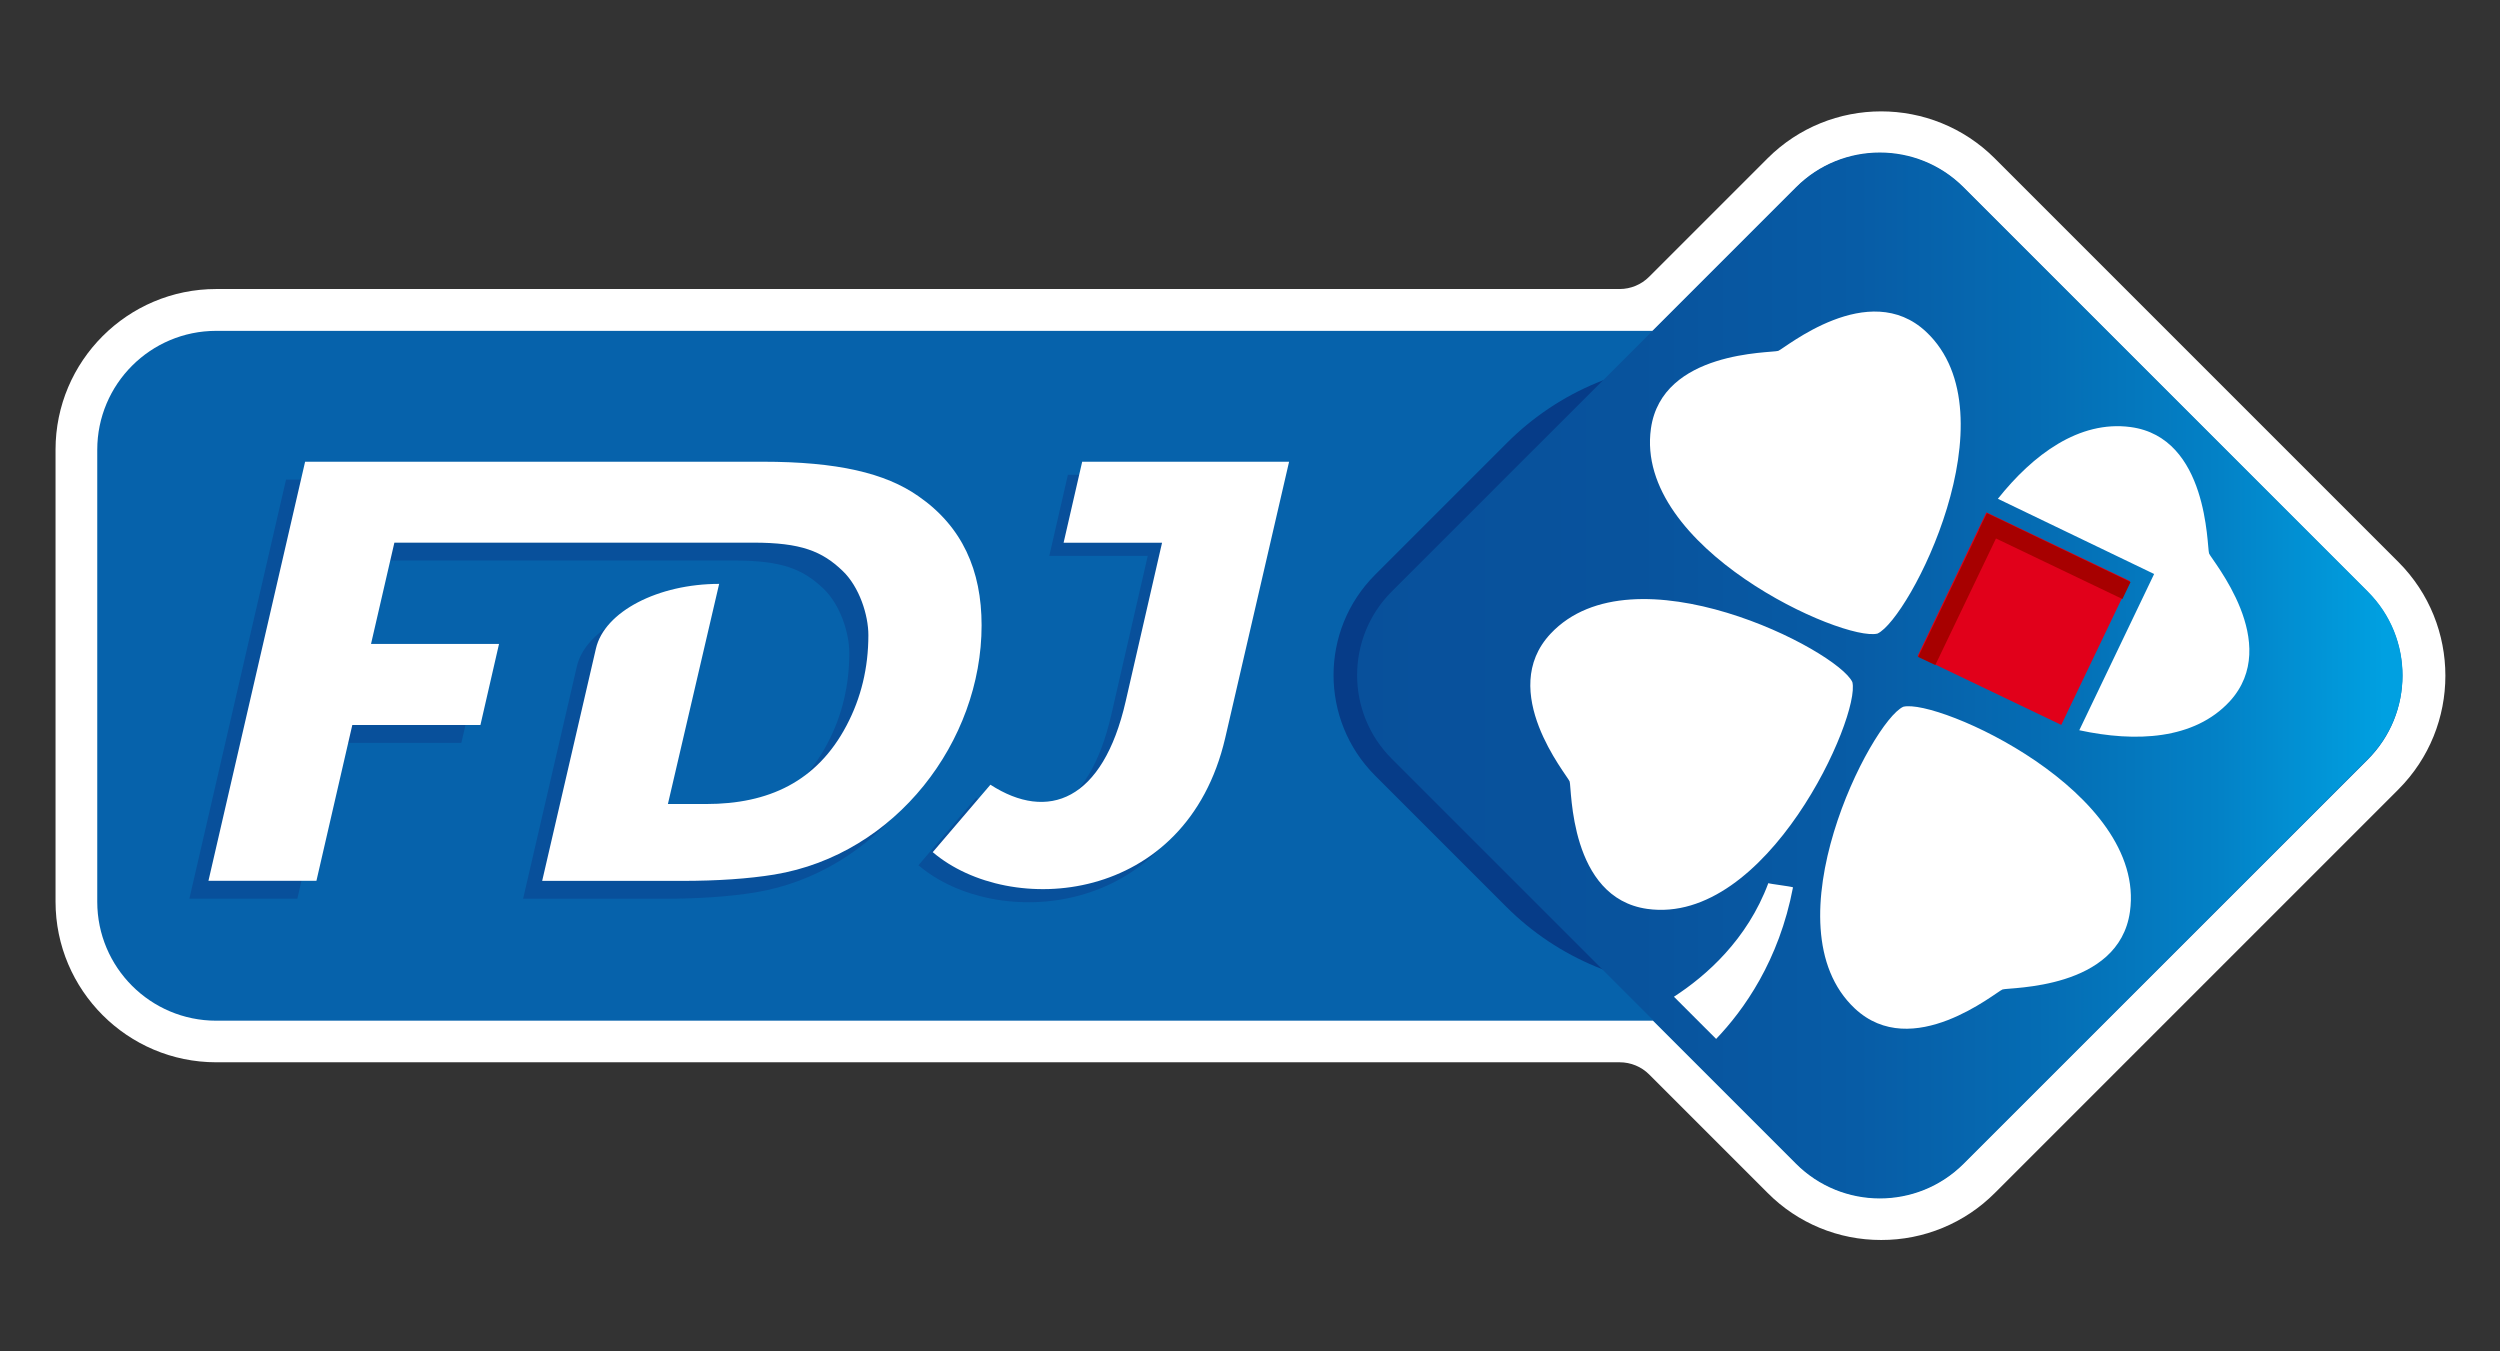 <?xml version="1.0" encoding="UTF-8"?>
<!-- Generator: Adobe Illustrator 20.0.0, SVG Export Plug-In . SVG Version: 6.00 Build 0)  -->
<svg xmlns="http://www.w3.org/2000/svg" xmlns:xlink="http://www.w3.org/1999/xlink" id="logo_contour_fin" x="0px" y="0px" width="2097.6px" height="1133.9px" viewBox="0 0 2097.6 1133.9" style="enable-background:new 0 0 2097.6 1133.9;" xml:space="preserve">
<rect x="0" y="0" width="2097.6" height="1133.9" fill="#333333" stroke="none"/>
<style type="text/css">
	.st0{fill:#FFFFFF;}
	.st1{fill:#0662AB;}
	.st2{fill:#063C88;}
	.st3{fill:url(#SVGID_1_);}
	.st4{fill:#08509B;}
	.st5{fill:#E1001A;}
	.st6{fill:#A70000;}
</style>
<path class="st0" d="M1578.4,1040.4c-35.8,0.1-70.1-14.1-95.3-39.5l-99.4-99.4c-6.5-6.5-15.4-10.2-24.7-10.2H181.4  c-74.3,0-134.8-60.5-134.8-134.8V377.3c0-74.3,60.4-134.8,134.8-134.8H1359c9.2,0,18.1-3.7,24.6-10.2l99.4-99.4  c52.7-52.6,138-52.6,190.7,0l338.7,338.7c52.5,52.6,52.5,138.1,0,190.7L1673.7,1001C1648.5,1026.3,1614.1,1040.5,1578.4,1040.4  L1578.4,1040.4z"></path>
<path class="st1" d="M1986.5,496.5l-338.8-338.8c-38.9-38.9-102-39-140.9-0.1l-0.1,0.1l-119.8,119.9H181.4  c-55.1,0-99.8,44.7-99.8,99.8l0,0v379.2c0,55.1,44.7,99.8,99.8,99.8l0,0h1205.5l119.9,119.9c38.8,38.9,101.8,39,140.7,0.2  c0.1-0.1,0.1-0.1,0.2-0.2l338.8-338.8c38.9-38.8,39-101.8,0.2-140.7C1986.6,496.6,1986.5,496.5,1986.5,496.5z"></path>
<path class="st2" d="M1153.7,482.3c-46.4,46.5-46.4,121.8,0,168.4l110.1,110.1c43.4,43.4,102.2,67.8,163.6,67.8h307.4v-525h-306.6  c-61.4,0-120.2,24.4-163.6,67.8L1153.7,482.3z"></path>
<linearGradient id="SVGID_1_" gradientUnits="userSpaceOnUse" x1="2000" y1="-348.781" x2="1117.77" y2="-348.781" gradientTransform="matrix(1 0 0 1 3.142143e-03 915.282)">
	<stop offset="0" style="stop-color:#00A0E1"></stop>
	<stop offset="1.000000e-02" style="stop-color:#009EDF"></stop>
	<stop offset="0.16" style="stop-color:#0381C6"></stop>
	<stop offset="0.33" style="stop-color:#056CB3"></stop>
	<stop offset="0.5" style="stop-color:#075CA6"></stop>
	<stop offset="0.71" style="stop-color:#08539D"></stop>
	<stop offset="1" style="stop-color:#08509B"></stop>
</linearGradient>
<path class="st3" d="M1167.7,496.3L1507.1,157c38.7-38.7,101.6-38.7,140.3,0l339.4,339.4c38.7,38.7,38.7,101.6,0,140.3L1647.4,976  c-38.7,38.7-101.6,38.7-140.3,0l-339.4-339.4C1129,597.9,1129,535.1,1167.7,496.3z"></path>
<path class="st4" d="M807.6,539.7c0,97-71.6,192.2-174,209.1c-21.6,3.5-47.4,5.3-77.5,5.3H438.9c0,0,39.3-169.7,45.1-194.9  c7.2-31.2,52.4-54.3,103.4-54.3l-43,184.7h32.2c52,0,92.8-18.6,117.7-65.9c12.2-23.1,18.3-48.4,18.3-75.8c0-16.8-7.5-40.4-21.6-53.9  c-17.2-16.5-34.9-23.7-74.9-23.7H314.9l-19.6,85h107.4l-15.6,68H279.6L249.5,754h-90.6L240,402.4h383.8c62.8,0,103,9.5,130.6,28.8  C791.5,456.8,807.6,493.6,807.6,539.7z M896,398.4l-15.6,68H963l-30.5,133c-19.1,83.6-65.3,101.2-113.5,70L770.6,726  c64.9,55.1,212.7,44.7,245.4-95.8l53.6-231.8L896,398.4z"></path>
<path class="st0" d="M823.6,524.7c0,97-71.6,192.2-174,209.1c-21.6,3.5-47.4,5.3-77.5,5.3H454.9c0,0,39.3-169.7,45.1-194.9  c7.2-31.2,52.4-54.3,103.4-54.3l-43,184.7h32.2c52,0,92.8-18.6,117.7-65.9c12.2-23.1,18.3-48.4,18.3-75.8c0-16.8-7.5-40.4-21.6-53.9  c-17.2-16.5-34.9-23.7-74.9-23.7H330.9l-19.6,85h107.4l-15.6,68H295.6L265.5,739h-90.6L256,387.4h383.8c62.8,0,103,9.5,130.6,28.8  C807.5,441.8,823.6,478.6,823.6,524.7z M908,387.4l-15.6,68H975l-30.5,133c-19.1,83.6-65.3,101.2-113.5,70L782.6,715  c64.9,55.1,212.7,44.7,245.4-95.8l53.6-231.8L908,387.4z"></path>
<path class="st0" d="M1853.5,464.4c-1.9-5.8-0.5-97.5-66-106.1c-43-5.7-81.7,23.1-111.2,60.2l131.1,63.1l-62.8,131.1  c47.2,10.2,96.3,8.1,126.2-24.2C1915.4,539.8,1855.8,470.1,1853.5,464.4z M1596.9,593c-26.9,12.4-114.7,183.5-40.7,253.1  c48.2,45.3,118.3-13.7,124-15.9c5.9-1.9,97.7,0.3,106.9-65.2C1801.3,664.3,1625.7,585.8,1596.9,593z M1575.3,531.6  c26.9-12.4,114.9-183.6,40.8-253.2c-48.2-45.2-118.4,13.8-124.1,16c-5.9,1.9-97.5-0.3-106.8,65.1  C1371,460.1,1546.6,538.7,1575.3,531.6L1575.3,531.6z M1554.2,572.3c-12.5-26.9-183.6-114.7-253.2-40.6  c-45.2,48.2,13.7,118.3,16,124c1.8,5.8-0.3,97.7,65.1,106.9C1482.8,776.7,1561.3,601,1554.2,572.3L1554.2,572.3z M1404.5,836.3  l35.4,35.4c23.2-24.2,52.8-65.6,64.5-127.2c-2.5-0.9-19-2.8-20.7-3.5C1466,788.5,1431.5,818.8,1404.5,836.3L1404.5,836.3z"></path>
<rect x="1631.7" y="453" transform="matrix(0.432 -0.902 0.902 0.432 495.383 1826.567)" class="st5" width="133.7" height="133.7"></rect>
<polygon class="st6" points="1787.6,488.4 1681.6,437.5 1681.6,437.5 1667.2,430.6 1667.2,430.6 1667.1,430.6 1660.2,444.8   1660.4,444.9 1609.4,551.2 1623.8,558 1674.7,451.8 1780.8,502.6 "></polygon>
</svg>
